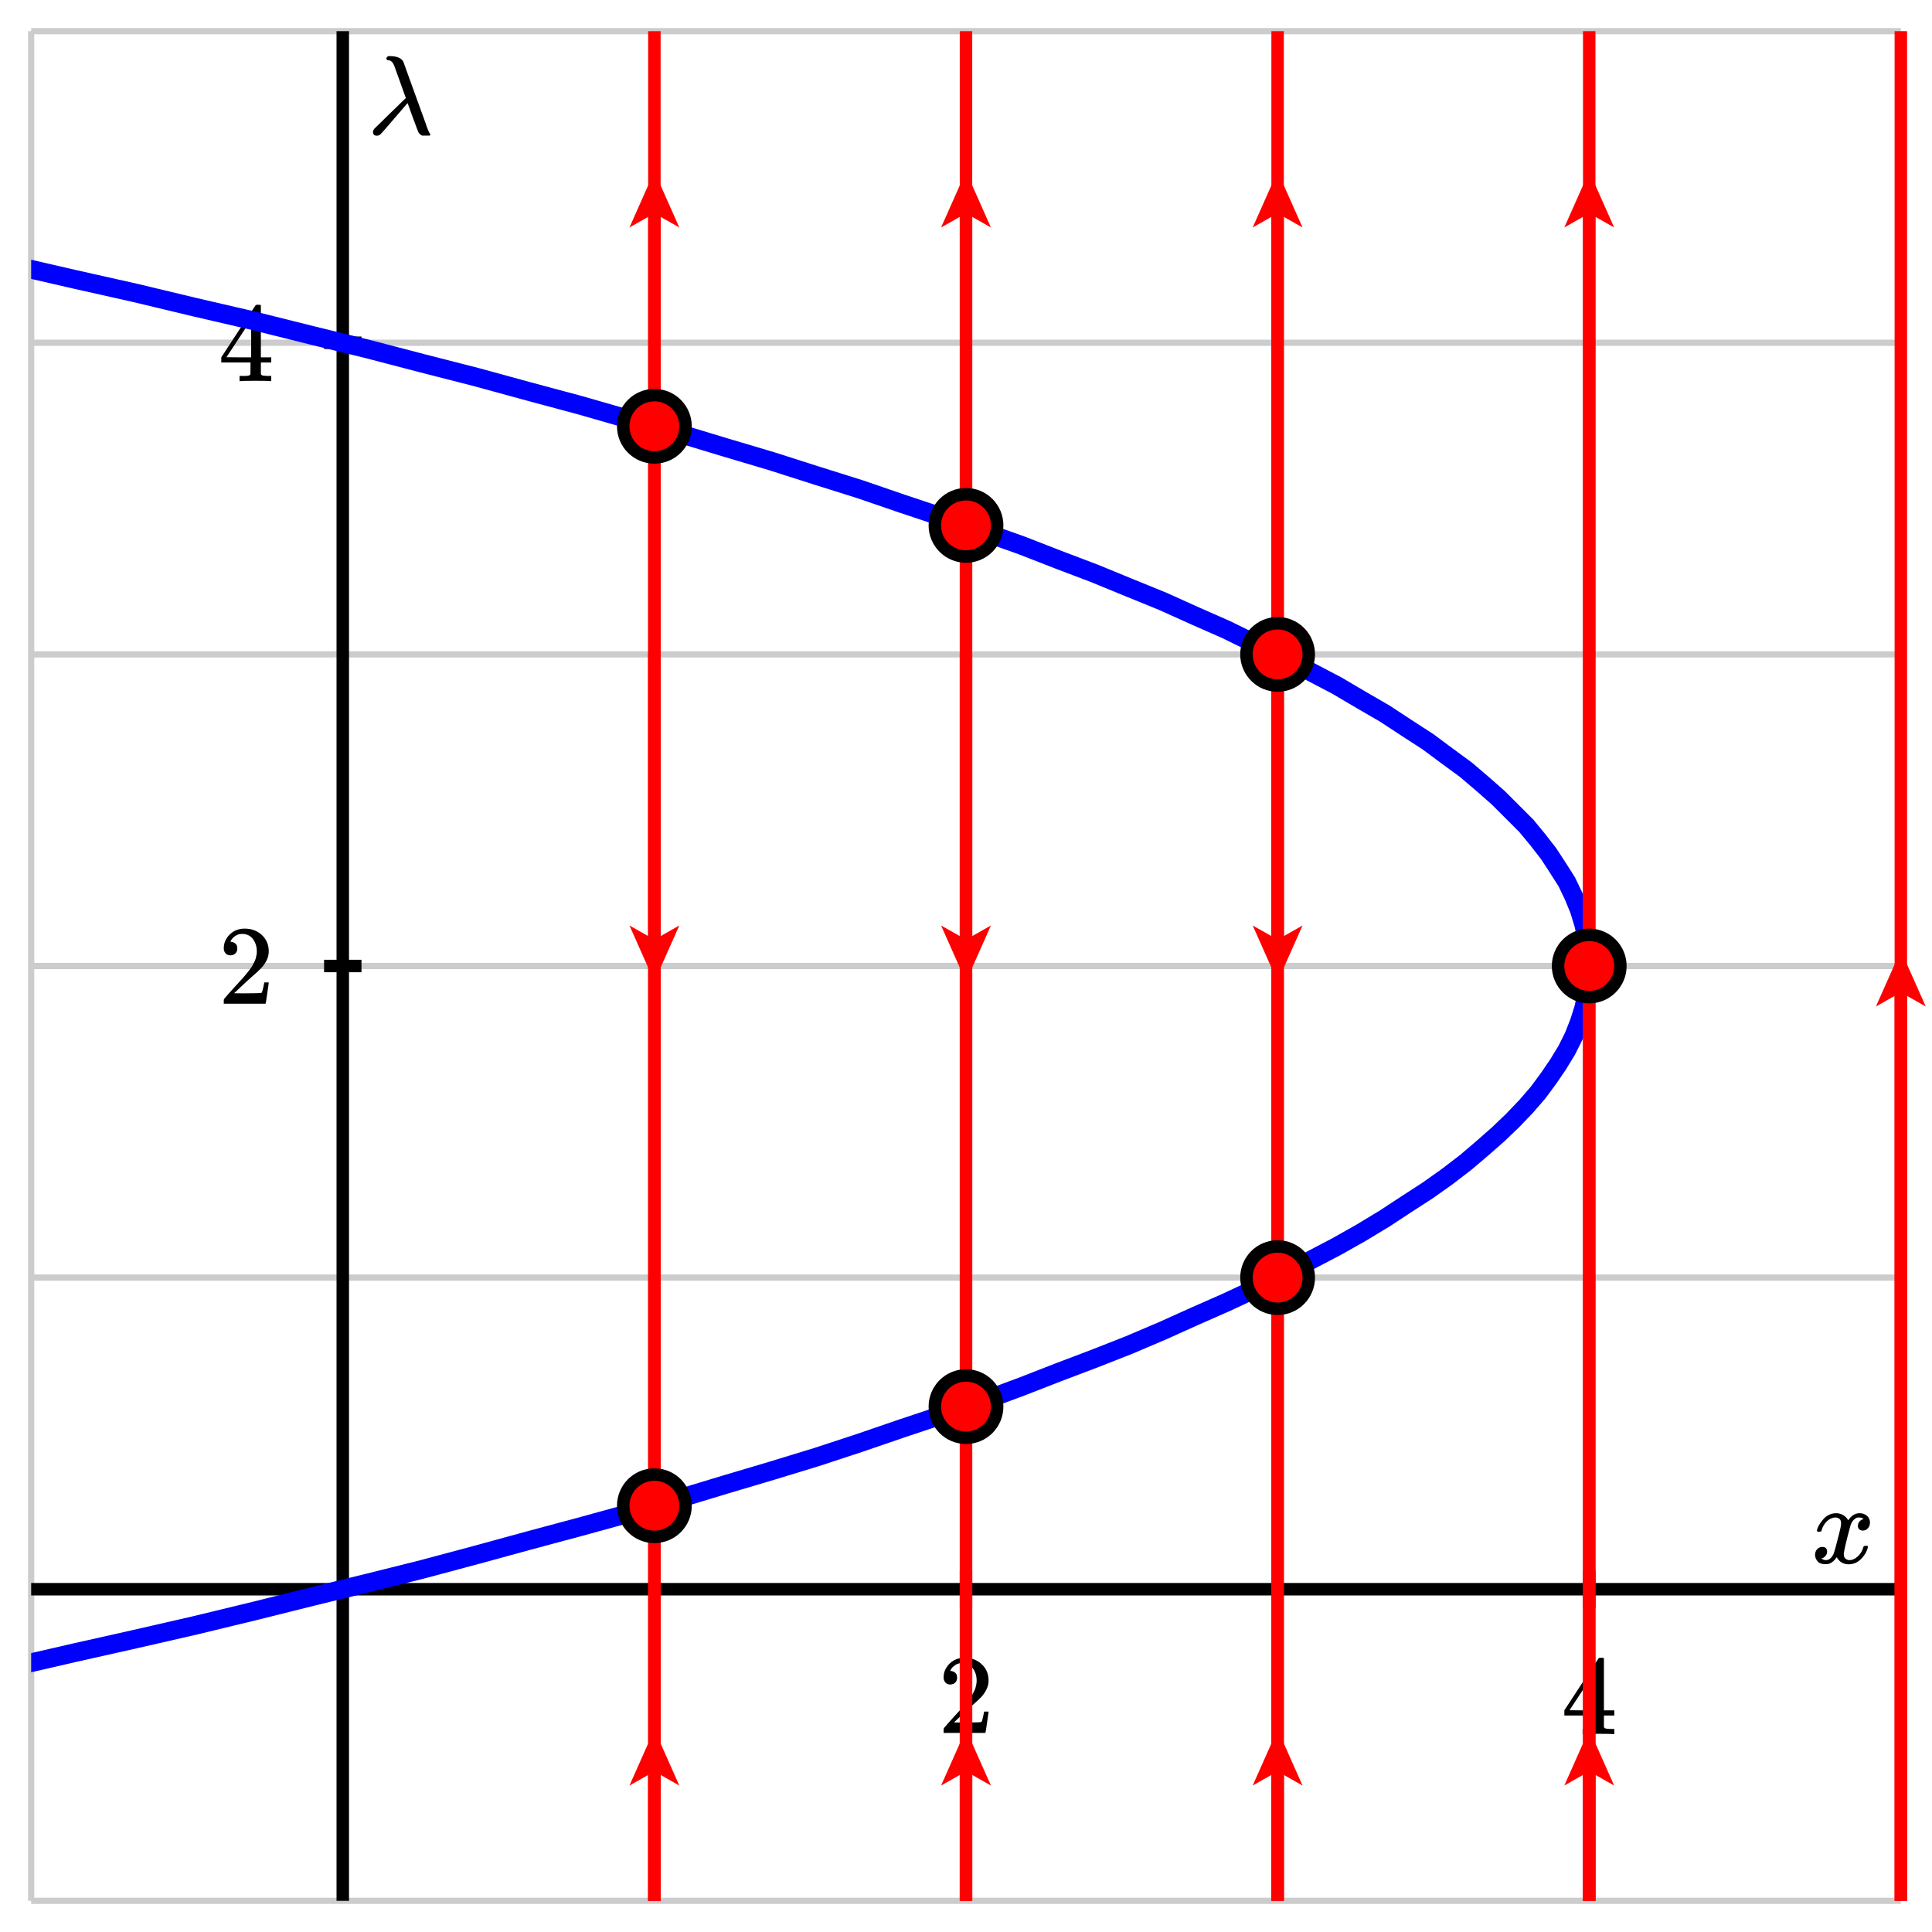 <svg xmlns="http://www.w3.org/2000/svg" id="diagram" width="310" height="310">
  <defs>
    <clipPath id="clipPath-0">
      <rect x="5.0" y="5.0" width="300.0" height="300.0"/>
    </clipPath>
    <clipPath id="clipPath-1">
      <rect x="5.0" y="5.0" width="300.0" height="300.0"/>
    </clipPath>
    <marker id="arrow-head-end-2_None_24_60-red" markerWidth="9.0" markerHeight="8.0" markerUnits="userSpaceOnUse" orient="auto-start-reverse" refX="6.5" refY="4.0">
      <path d="M 9.0 4.0L 0.0 8.0L 1.7 5.0L 1.7 3.0L 0.0 0.0Z" fill="red" stroke="none"/>
    </marker>
    <marker id="arrow-head-end-2_None_24_60-red-outline" markerWidth="13.0" markerHeight="12.0" markerUnits="userSpaceOnUse" orient="auto-start-reverse" refX="8.5" refY="6.0">
      <path d="M 11.8 7.8 L 2.8 11.8 A 2 2 0 0 1 0.0 10.0 L 0.0 2.0 A 2 2 0 0 1 2.8 0.2 L 11.8 4.2 A 2 2 0 0 1 11.8 7.8 Z" fill="white" stroke="none"/>
    </marker>
  </defs>
  <g id="grid-axes">
    <g id="grid" stroke="#ccc" stroke-width="1">
      <line id="line-0" x1="5.0" y1="305.0" x2="5.0" y2="5.0"/>
      <line id="line-1" x1="55.0" y1="305.0" x2="55.0" y2="5.0"/>
      <line id="line-2" x1="105.0" y1="305.0" x2="105.0" y2="5.0"/>
      <line id="line-3" x1="155.0" y1="305.0" x2="155.0" y2="5.0"/>
      <line id="line-4" x1="205.0" y1="305.0" x2="205.0" y2="5.0"/>
      <line id="line-5" x1="255.0" y1="305.0" x2="255.0" y2="5.0"/>
      <line id="line-6" x1="305.0" y1="305.0" x2="305.0" y2="5.0"/>
      <line id="line-7" x1="5.0" y1="305.0" x2="305.0" y2="305.0"/>
      <line id="line-8" x1="5.0" y1="255.0" x2="305.0" y2="255.0"/>
      <line id="line-9" x1="5.0" y1="205.0" x2="305.0" y2="205.0"/>
      <line id="line-10" x1="5.0" y1="155.0" x2="305.0" y2="155.0"/>
      <line id="line-11" x1="5.0" y1="105.0" x2="305.0" y2="105.0"/>
      <line id="line-12" x1="5.0" y1="55.0" x2="305.0" y2="55.0"/>
      <line id="line-13" x1="5.0" y1="5.0" x2="305.0" y2="5.0"/>
    </g>
    <g id="axes" stroke="black" stroke-width="2">
      <line id="line-14" x1="5.0" y1="255.0" x2="305.0" y2="255.0" stroke="black" stroke-width="2"/>
      <line id="line-15" x1="55.0" y1="305.0" x2="55.0" y2="5.0" stroke="black" stroke-width="2"/>
      <g id="g-0">
        <line id="line-16" x1="155.0" y1="258.0" x2="155.0" y2="252.0"/>
        <line id="line-17" x1="255.0" y1="258.0" x2="255.0" y2="252.0"/>
      </g>
      <g id="g-1">
        <line id="line-18" x1="52.0" y1="155.0" x2="58.0" y2="155.0"/>
        <line id="line-19" x1="52.0" y1="55.0" x2="58.0" y2="55.0"/>
      </g>
    </g>
    <g id="label-0" transform="translate(155.0,266.0) translate(-4.5,-0.0)">
      <g id="g-2">
        <svg xmlns:xlink="http://www.w3.org/1999/xlink" style="vertical-align: 0.000px" width="9.048px" height="12.056px" role="img" focusable="false" viewBox="0 -666 500 666" x="0.0" y="0.0">
          <defs>
            <path id="MJX-2-TEX-N-32" d="M109 429Q82 429 66 447T50 491Q50 562 103 614T235 666Q326 666 387 610T449 465Q449 422 429 383T381 315T301 241Q265 210 201 149L142 93L218 92Q375 92 385 97Q392 99 409 186V189H449V186Q448 183 436 95T421 3V0H50V19V31Q50 38 56 46T86 81Q115 113 136 137Q145 147 170 174T204 211T233 244T261 278T284 308T305 340T320 369T333 401T340 431T343 464Q343 527 309 573T212 619Q179 619 154 602T119 569T109 550Q109 549 114 549Q132 549 151 535T170 489Q170 464 154 447T109 429Z"/>
          </defs>
          <g stroke="currentColor" fill="currentColor" stroke-width="0" transform="scale(1,-1)">
            <g data-mml-node="math">
              <g data-mml-node="mtext" data-semantic-type="text" data-semantic-role="integer" data-semantic-font="normal" data-semantic-annotation="clearspeak:unit" data-semantic-id="0" data-semantic-speech="2">
                <use data-c="32" xlink:href="#MJX-2-TEX-N-32"/>
              </g>
            </g>
          </g>
        </svg>
      </g>
    </g>
    <g id="label-1" transform="translate(255.0,266.0) translate(-4.5,-0.0)">
      <g id="g-3">
        <svg xmlns:xlink="http://www.w3.org/1999/xlink" style="vertical-align: 0.000px" width="9.048px" height="12.256px" role="img" focusable="false" viewBox="0 -677 500 677" x="0.0" y="0.0">
          <defs>
            <path id="MJX-3-TEX-N-34" d="M462 0Q444 3 333 3Q217 3 199 0H190V46H221Q241 46 248 46T265 48T279 53T286 61Q287 63 287 115V165H28V211L179 442Q332 674 334 675Q336 677 355 677H373L379 671V211H471V165H379V114Q379 73 379 66T385 54Q393 47 442 46H471V0H462ZM293 211V545L74 212L183 211H293Z"/>
          </defs>
          <g stroke="currentColor" fill="currentColor" stroke-width="0" transform="scale(1,-1)">
            <g data-mml-node="math">
              <g data-mml-node="mtext" data-semantic-type="text" data-semantic-role="integer" data-semantic-font="normal" data-semantic-annotation="clearspeak:unit" data-semantic-id="0" data-semantic-speech="4">
                <use data-c="34" xlink:href="#MJX-3-TEX-N-34"/>
              </g>
            </g>
          </g>
        </svg>
      </g>
    </g>
    <g id="label-2" transform="translate(44.0,155.0) translate(-9.0,-6.0)">
      <g id="g-4">
        <svg xmlns:xlink="http://www.w3.org/1999/xlink" style="vertical-align: 0.000px" width="9.048px" height="12.056px" role="img" focusable="false" viewBox="0 -666 500 666" x="0.0" y="0.0">
          <defs>
            <path id="MJX-4-TEX-N-32" d="M109 429Q82 429 66 447T50 491Q50 562 103 614T235 666Q326 666 387 610T449 465Q449 422 429 383T381 315T301 241Q265 210 201 149L142 93L218 92Q375 92 385 97Q392 99 409 186V189H449V186Q448 183 436 95T421 3V0H50V19V31Q50 38 56 46T86 81Q115 113 136 137Q145 147 170 174T204 211T233 244T261 278T284 308T305 340T320 369T333 401T340 431T343 464Q343 527 309 573T212 619Q179 619 154 602T119 569T109 550Q109 549 114 549Q132 549 151 535T170 489Q170 464 154 447T109 429Z"/>
          </defs>
          <g stroke="currentColor" fill="currentColor" stroke-width="0" transform="scale(1,-1)">
            <g data-mml-node="math">
              <g data-mml-node="mtext" data-semantic-type="text" data-semantic-role="integer" data-semantic-font="normal" data-semantic-annotation="clearspeak:unit" data-semantic-id="0" data-semantic-speech="2">
                <use data-c="32" xlink:href="#MJX-4-TEX-N-32"/>
              </g>
            </g>
          </g>
        </svg>
      </g>
    </g>
    <g id="label-3" transform="translate(44.0,55.0) translate(-9.0,-6.1)">
      <g id="g-5">
        <svg xmlns:xlink="http://www.w3.org/1999/xlink" style="vertical-align: 0.000px" width="9.048px" height="12.256px" role="img" focusable="false" viewBox="0 -677 500 677" x="0.0" y="0.0">
          <defs>
            <path id="MJX-5-TEX-N-34" d="M462 0Q444 3 333 3Q217 3 199 0H190V46H221Q241 46 248 46T265 48T279 53T286 61Q287 63 287 115V165H28V211L179 442Q332 674 334 675Q336 677 355 677H373L379 671V211H471V165H379V114Q379 73 379 66T385 54Q393 47 442 46H471V0H462ZM293 211V545L74 212L183 211H293Z"/>
          </defs>
          <g stroke="currentColor" fill="currentColor" stroke-width="0" transform="scale(1,-1)">
            <g data-mml-node="math">
              <g data-mml-node="mtext" data-semantic-type="text" data-semantic-role="integer" data-semantic-font="normal" data-semantic-annotation="clearspeak:unit" data-semantic-id="0" data-semantic-speech="4">
                <use data-c="34" xlink:href="#MJX-5-TEX-N-34"/>
              </g>
            </g>
          </g>
        </svg>
      </g>
    </g>
    <g id="label-4" transform="translate(301.0,251.0) translate(-10.4,-8.2)">
      <g id="g-6">
        <svg xmlns:xlink="http://www.w3.org/1999/xlink" style="vertical-align: -0.200px" width="10.352px" height="8.200px" role="img" focusable="false" viewBox="0 -442 572 453" x="0.0" y="0.0">
          <defs>
            <path id="MJX-6-TEX-I-1D465" d="M52 289Q59 331 106 386T222 442Q257 442 286 424T329 379Q371 442 430 442Q467 442 494 420T522 361Q522 332 508 314T481 292T458 288Q439 288 427 299T415 328Q415 374 465 391Q454 404 425 404Q412 404 406 402Q368 386 350 336Q290 115 290 78Q290 50 306 38T341 26Q378 26 414 59T463 140Q466 150 469 151T485 153H489Q504 153 504 145Q504 144 502 134Q486 77 440 33T333 -11Q263 -11 227 52Q186 -10 133 -10H127Q78 -10 57 16T35 71Q35 103 54 123T99 143Q142 143 142 101Q142 81 130 66T107 46T94 41L91 40Q91 39 97 36T113 29T132 26Q168 26 194 71Q203 87 217 139T245 247T261 313Q266 340 266 352Q266 380 251 392T217 404Q177 404 142 372T93 290Q91 281 88 280T72 278H58Q52 284 52 289Z"/>
          </defs>
          <g stroke="currentColor" fill="currentColor" stroke-width="0" transform="scale(1,-1)">
            <g data-mml-node="math">
              <g data-mml-node="mi" data-semantic-type="identifier" data-semantic-role="latinletter" data-semantic-font="italic" data-semantic-annotation="clearspeak:simple" data-semantic-id="0" data-semantic-speech="x">
                <use data-c="1D465" xlink:href="#MJX-6-TEX-I-1D465"/>
              </g>
            </g>
          </g>
        </svg>
      </g>
    </g>
    <g id="label-5" transform="translate(59.0,9.0) translate(0.0,-0.0)">
      <g id="g-7">
        <svg xmlns:xlink="http://www.w3.org/1999/xlink" style="vertical-align: -0.216px" width="10.552px" height="12.776px" role="img" focusable="false" viewBox="0 -694 583 706" x="0.0" y="0.0">
          <defs>
            <path id="MJX-7-TEX-I-1D706" d="M166 673Q166 685 183 694H202Q292 691 316 644Q322 629 373 486T474 207T524 67Q531 47 537 34T546 15T551 6T555 2T556 -2T550 -11H482Q457 3 450 18T399 152L354 277L340 262Q327 246 293 207T236 141Q211 112 174 69Q123 9 111 -1T83 -12Q47 -12 47 20Q47 37 61 52T199 187Q229 216 266 252T321 306L338 322Q338 323 288 462T234 612Q214 657 183 657Q166 657 166 673Z"/>
          </defs>
          <g stroke="currentColor" fill="currentColor" stroke-width="0" transform="scale(1,-1)">
            <g data-mml-node="math">
              <g data-mml-node="mi" data-semantic-type="identifier" data-semantic-role="greekletter" data-semantic-font="italic" data-semantic-annotation="clearspeak:simple" data-semantic-id="0" data-semantic-speech="lamda">
                <use data-c="1D706" xlink:href="#MJX-7-TEX-I-1D706"/>
              </g>
            </g>
          </g>
        </svg>
      </g>
    </g>
  </g>
  <g id="solutions">
    <path id="path-0" d="M 1.9 267.5 L 11.9 265.2 L 21.7 263.0 L 31.3 260.8 L 40.8 258.5 L 50.0 256.2 L 59.0 254.0 L 67.8 251.8 L 76.4 249.5 L 84.8 247.2 L 93.0 245.0 L 101.0 242.8 L 108.8 240.5 L 116.4 238.2 L 123.8 236.0 L 131.0 233.8 L 138.0 231.5 L 144.7 229.2 L 151.3 227.0 L 157.7 224.8 L 163.9 222.5 L 169.8 220.2 L 175.6 218.0 L 181.2 215.8 L 186.6 213.5 L 191.7 211.2 L 196.7 209.0 L 201.4 206.8 L 206.0 204.5 L 210.3 202.2 L 214.5 200.0 L 218.4 197.8 L 222.2 195.5 L 225.7 193.2 L 229.1 191.0 L 232.2 188.8 L 235.2 186.5 L 237.9 184.2 L 240.4 182.0 L 242.7 179.8 L 244.9 177.5 L 246.8 175.3 L 248.5 173.0 L 250.0 170.8 L 251.4 168.5 L 252.5 166.3 L 253.4 164.0 L 254.1 161.8 L 254.6 159.5 L 254.9 157.3 L 255.0 155.0 L 254.9 152.8 L 254.6 150.5 L 254.1 148.3 L 253.4 146.0 L 252.5 143.8 L 251.4 141.5 L 250.0 139.3 L 248.5 137.0 L 246.8 134.8 L 244.9 132.5 L 242.7 130.3 L 240.4 128.0 L 237.9 125.8 L 235.2 123.5 L 232.2 121.3 L 229.1 119.0 L 225.7 116.8 L 222.2 114.5 L 218.4 112.3 L 214.5 110.0 L 210.3 107.8 L 206.0 105.5 L 201.4 103.3 L 196.7 101.0 L 191.7 98.8 L 186.6 96.5 L 181.2 94.3 L 175.6 92.0 L 169.8 89.8 L 163.9 87.5 L 157.7 85.3 L 151.3 83.0 L 144.7 80.8 L 138.0 78.5 L 131.0 76.3 L 123.8 74.0 L 116.4 71.8 L 108.8 69.5 L 101.0 67.3 L 93.0 65.0 L 84.8 62.8 L 76.4 60.5 L 67.8 58.3 L 59.0 56.0 L 50.0 53.8 L 40.8 51.5 L 31.3 49.3 L 21.7 47.0 L 11.9 44.8 L 1.9 42.5" stroke="blue" stroke-width="3" fill="none" clip-path="url(#clipPath-1)"/>
    <line id="line-20" x1="105.0" y1="305.0" x2="105.0" y2="5.0" stroke="red" stroke-width="2" fill="none"/>
    <line id="line-21" x1="105.0" y1="305.0" x2="105.0" y2="30.0" stroke="red" stroke-width="2" fill="none" marker-end="url(#arrow-head-end-2_None_24_60-red)"/>
    <line id="line-22" x1="105.0" y1="105.0" x2="105.0" y2="155.0" stroke="red" stroke-width="2" fill="none" marker-end="url(#arrow-head-end-2_None_24_60-red)"/>
    <line id="line-23" x1="105.0" y1="305.0" x2="105.0" y2="280.0" stroke="red" stroke-width="2" fill="none" marker-end="url(#arrow-head-end-2_None_24_60-red)"/>
    <line id="line-24" x1="155.0" y1="305.0" x2="155.0" y2="5.0" stroke="red" stroke-width="2" fill="none"/>
    <line id="line-25" x1="155.0" y1="305.0" x2="155.0" y2="30.0" stroke="red" stroke-width="2" fill="none" marker-end="url(#arrow-head-end-2_None_24_60-red)"/>
    <line id="line-26" x1="155.0" y1="105.0" x2="155.0" y2="155.0" stroke="red" stroke-width="2" fill="none" marker-end="url(#arrow-head-end-2_None_24_60-red)"/>
    <line id="line-27" x1="155.0" y1="305.0" x2="155.0" y2="280.0" stroke="red" stroke-width="2" fill="none" marker-end="url(#arrow-head-end-2_None_24_60-red)"/>
    <line id="line-28" x1="205.0" y1="305.0" x2="205.0" y2="5.0" stroke="red" stroke-width="2" fill="none"/>
    <line id="line-29" x1="205.0" y1="305.0" x2="205.0" y2="30.0" stroke="red" stroke-width="2" fill="none" marker-end="url(#arrow-head-end-2_None_24_60-red)"/>
    <line id="line-30" x1="205.0" y1="105.0" x2="205.0" y2="155.0" stroke="red" stroke-width="2" fill="none" marker-end="url(#arrow-head-end-2_None_24_60-red)"/>
    <line id="line-31" x1="205.0" y1="305.0" x2="205.0" y2="280.0" stroke="red" stroke-width="2" fill="none" marker-end="url(#arrow-head-end-2_None_24_60-red)"/>
    <line id="line-32" x1="255.0" y1="305.0" x2="255.0" y2="5.0" stroke="red" stroke-width="2" fill="none"/>
    <line id="line-33" x1="255.0" y1="305.0" x2="255.0" y2="30.0" stroke="red" stroke-width="2" fill="none" marker-end="url(#arrow-head-end-2_None_24_60-red)"/>
    <line id="line-34" x1="255.0" y1="305.0" x2="255.0" y2="280.0" stroke="red" stroke-width="2" fill="none" marker-end="url(#arrow-head-end-2_None_24_60-red)"/>
    <line id="line-35" x1="305.0" y1="305.0" x2="305.0" y2="5.0" stroke="red" stroke-width="2" fill="none"/>
    <line id="line-36" x1="305.0" y1="305.0" x2="305.0" y2="155.0" stroke="red" stroke-width="2" fill="none" marker-end="url(#arrow-head-end-2_None_24_60-red)"/>
    <circle id="circle-0" cx="255.0" cy="155.0" r="5" stroke="black" stroke-width="2" fill="red"/>
    <circle id="circle-1" cx="205.0" cy="205.0" r="5" stroke="black" stroke-width="2" fill="red"/>
    <circle id="circle-2" cx="205.0" cy="105.0" r="5" stroke="black" stroke-width="2" fill="red"/>
    <circle id="circle-3" cx="155.0" cy="225.7" r="5" stroke="black" stroke-width="2" fill="red"/>
    <circle id="circle-4" cx="155.0" cy="84.3" r="5" stroke="black" stroke-width="2" fill="red"/>
    <circle id="circle-5" cx="105.0" cy="241.6" r="5" stroke="black" stroke-width="2" fill="red"/>
    <circle id="circle-6" cx="105.0" cy="68.4" r="5" stroke="black" stroke-width="2" fill="red"/>
  </g>
</svg>
